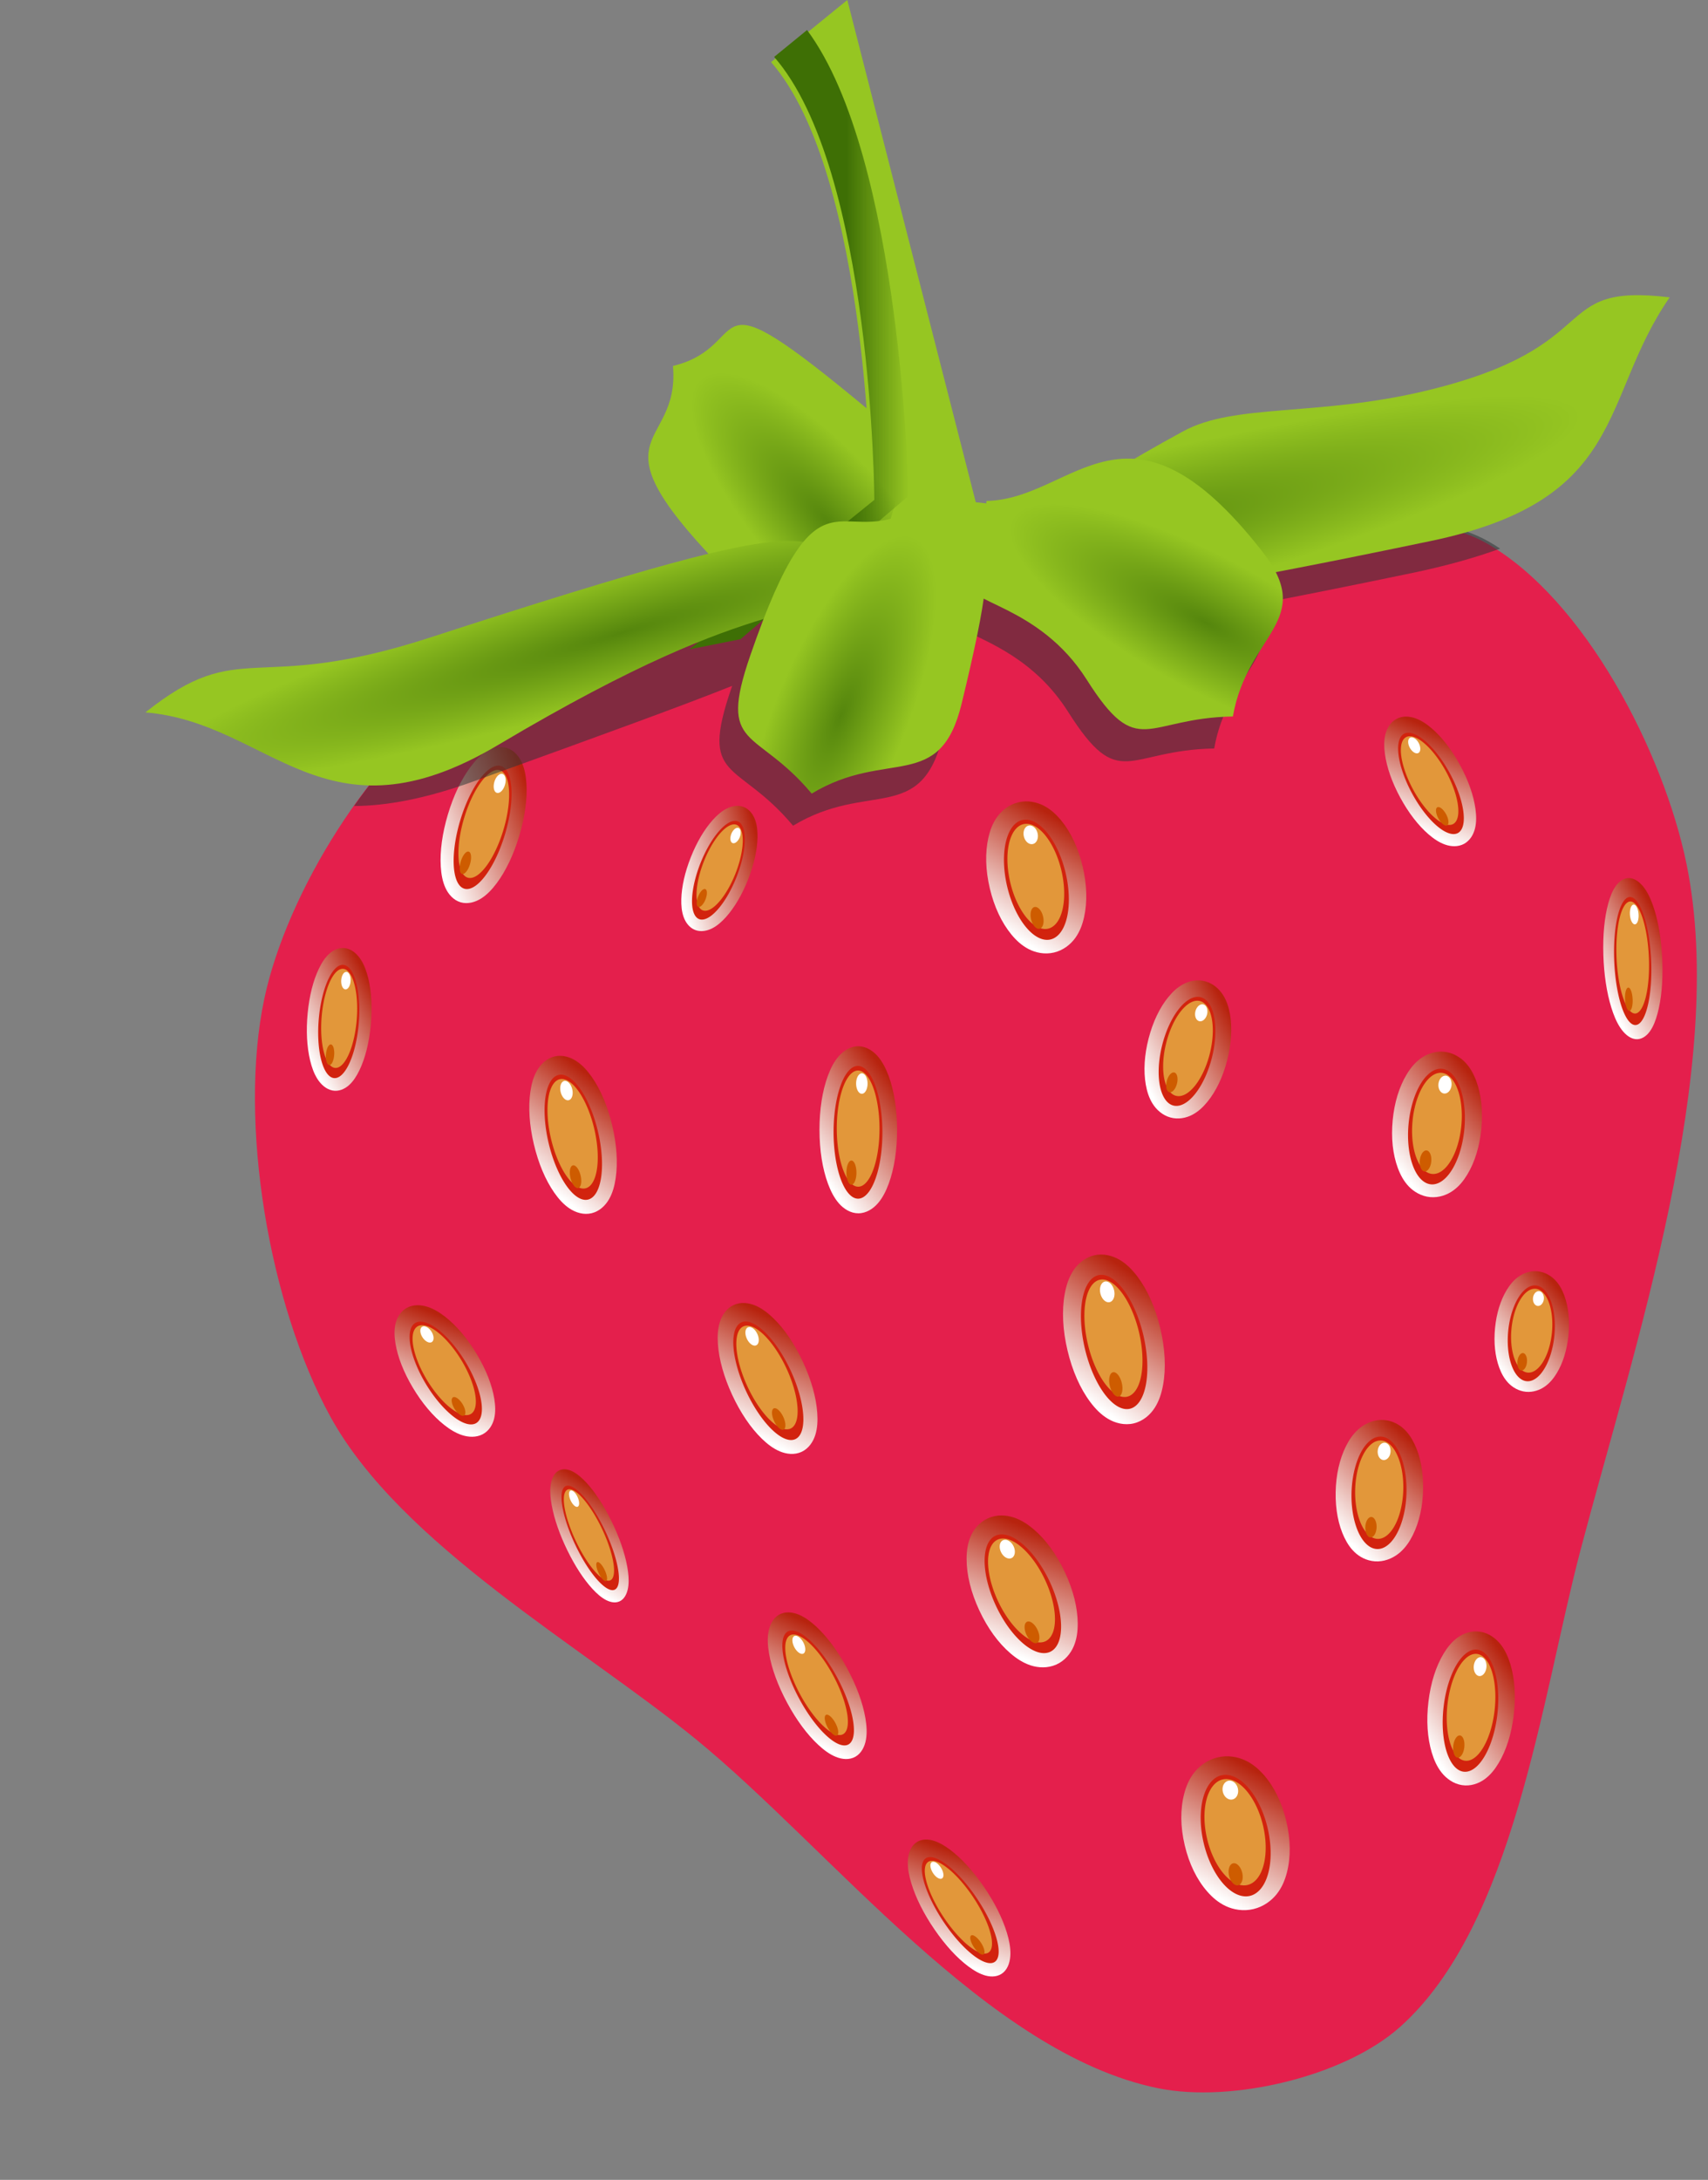 <?xml version="1.0"?><svg width="282.102" height="359.829" xmlns="http://www.w3.org/2000/svg" xmlns:xlink="http://www.w3.org/1999/xlink">
 <rect width="100%" height="100%" fill="#808080" stroke="none"/>
 <title>fresa</title>
 <defs>
  <linearGradient id="linearGradient6288">
   <stop stop-color="#55860d" id="stop6290" offset="0"/>
   <stop stop-color="#96c622" id="stop6292" offset="1"/>
  </linearGradient>
  <linearGradient id="linearGradient6265">
   <stop stop-color="#3e6f05" id="stop6267" offset="0"/>
   <stop stop-color="#3e6f05" stop-opacity="0" id="stop6269" offset="1"/>
  </linearGradient>
  <linearGradient id="linearGradient5687">
   <stop stop-color="#ffffff" id="stop5689" offset="0"/>
   <stop stop-color="#b7230e" id="stop5691" offset="1"/>
  </linearGradient>
  <linearGradient y2="0.059" x2="0.691" y1="0.873" x1="0.196" id="linearGradient6056" xlink:href="#linearGradient5687"/>
  <linearGradient y2="0.059" x2="0.691" y1="0.873" x1="0.196" id="linearGradient6058" xlink:href="#linearGradient5687"/>
  <linearGradient y2="0.059" x2="0.691" y1="0.873" x1="0.196" id="linearGradient6060" xlink:href="#linearGradient5687"/>
  <linearGradient y2="0.059" x2="0.691" y1="0.873" x1="0.196" id="linearGradient6062" xlink:href="#linearGradient5687"/>
  <linearGradient y2="0.059" x2="0.691" y1="0.873" x1="0.196" id="linearGradient6064" xlink:href="#linearGradient5687"/>
  <linearGradient y2="0.059" x2="0.691" y1="0.873" x1="0.196" id="linearGradient6066" xlink:href="#linearGradient5687"/>
  <linearGradient y2="0.059" x2="0.691" y1="0.873" x1="0.196" id="linearGradient6068" xlink:href="#linearGradient5687"/>
  <linearGradient y2="0.059" x2="0.691" y1="0.873" x1="0.196" id="linearGradient6070" xlink:href="#linearGradient5687"/>
  <linearGradient y2="0.059" x2="0.691" y1="0.873" x1="0.196" id="linearGradient6072" xlink:href="#linearGradient5687"/>
  <linearGradient y2="0.059" x2="0.691" y1="0.873" x1="0.196" id="linearGradient6074" xlink:href="#linearGradient5687"/>
  <linearGradient y2="0.059" x2="0.691" y1="0.873" x1="0.196" id="linearGradient6076" xlink:href="#linearGradient5687"/>
  <linearGradient y2="0.059" x2="0.691" y1="0.873" x1="0.196" id="linearGradient6090" xlink:href="#linearGradient5687"/>
  <linearGradient y2="0.059" x2="0.691" y1="0.873" x1="0.196" id="linearGradient6104" xlink:href="#linearGradient5687"/>
  <linearGradient y2="0.059" x2="0.691" y1="0.873" x1="0.196" id="linearGradient6118" xlink:href="#linearGradient5687"/>
  <linearGradient y2="0.059" x2="0.691" y1="0.873" x1="0.196" id="linearGradient6132" xlink:href="#linearGradient5687"/>
  <linearGradient y2="0.059" x2="0.691" y1="0.873" x1="0.196" id="linearGradient6146" xlink:href="#linearGradient5687"/>
  <linearGradient y2="0.059" x2="0.691" y1="0.873" x1="0.196" id="linearGradient6160" xlink:href="#linearGradient5687"/>
  <linearGradient y2="0.059" x2="0.691" y1="0.873" x1="0.196" id="linearGradient6174" xlink:href="#linearGradient5687"/>
  <linearGradient y2="0.059" x2="0.691" y1="0.873" x1="0.196" id="linearGradient6188" xlink:href="#linearGradient5687"/>
  <linearGradient y2="0.059" x2="0.691" y1="0.873" x1="0.196" id="linearGradient6202" xlink:href="#linearGradient5687"/>
  <linearGradient y2="0.5" x2="1" y1="0.5" x1="0.716" id="linearGradient6271" xlink:href="#linearGradient6265"/>
  <radialGradient gradientUnits="userSpaceOnUse" gradientTransform="matrix(0.399, -0.354, 1.032, 1.162, -211.9, 36.227)" r="20.494" fy="173.036" fx="426.439" cy="173.036" cx="426.439" id="radialGradient6294" xlink:href="#linearGradient6288"/>
  <radialGradient r="20.494" fy="173.036" fx="426.439" cy="173.036" cx="426.439" gradientTransform="matrix(0.493, 0.202, -0.589, 1.438, 30.573, -216.828)" gradientUnits="userSpaceOnUse" id="radialGradient6298" xlink:href="#linearGradient6288"/>
  <radialGradient gradientUnits="userSpaceOnUse" gradientTransform="matrix(0.989, -0.287, 0.037, 0.127, -346.139, 202.669)" r="78.92" fy="232.678" fx="445.265" cy="232.678" cx="445.265" id="radialGradient6306" xlink:href="#linearGradient6288"/>
  <radialGradient r="20.494" fy="172.512" fx="434.905" cy="172.512" cx="434.905" gradientTransform="matrix(0.274, -0.463, 1.563, 0.845, -189.581, 158.4)" gradientUnits="userSpaceOnUse" id="radialGradient6310" xlink:href="#linearGradient6288"/>
  <radialGradient gradientUnits="userSpaceOnUse" gradientTransform="matrix(1.107, -0.294, 0.04, 0.15, -431.508, 211.257)" r="80.141" fy="254.609" fx="536.455" cy="254.609" cx="536.455" id="radialGradient6318" xlink:href="#linearGradient6288"/>
  <linearGradient y2="0.059" x2="0.691" y1="0.873" x1="0.196" id="linearGradient7481" xlink:href="#linearGradient5687"/>
 </defs>
 <g>
  <title>Layer 1</title>
  <path fill="#96c622" fill-rule="evenodd" stroke-width="1px" d="m127.353,10.25l12.594,-10.25l21.216,82.902l33.301,3.74c0,0 7.782,6.15 3.713,5.661c-4.069,-0.49 -84.823,15.73 -84.823,15.73l30.525,-24.67c0,0 -0.245,-54.442 -16.526,-73.113z" id="path6216"/>
  <path fill="#e41f4c" fill-rule="evenodd" stroke-width="2.655px" d="m208.529,88.908c-57.547,17.11 -98.822,3.254 -132.357,25.89c-14.828,10.009 -28.774,32.498 -32.503,49.995c-4.371,20.511 0.801,50.67 10.897,69.051c11.625,21.165 41.657,37.974 60.365,53.242c22.245,18.154 48.265,51.959 76.412,57.628c12.106,2.438 30.685,-1.908 39.897,-10.132c18.832,-16.81 23.367,-54.28 29.8,-78.69c8.764,-33.258 24.415,-79.607 17.509,-113.3c-3.756,-18.324 -16.737,-43.655 -32.996,-52.902c-9.657,-5.492 -26.375,-3.948 -37.025,-0.782z" id="path5629"/>
  <g id="g5753" transform="matrix(0.576, -0.001, 0.001, 0.685, 169.636, -62.527)">
   <path fill="url(#linearGradient6072)" fill-rule="nonzero" stroke-width="4" stroke-linecap="round" stroke-linejoin="round" stroke-miterlimit="4" stroke-dashoffset="0" d="m-49.027,343.335c-2.241,0 -4.217,1.075 -5.594,2.406c-1.376,1.331 -2.337,2.95 -3.125,4.75c-1.575,3.601 -2.406,8.065 -2.406,12.969c0,4.904 0.831,9.368 2.406,12.969c0.788,1.8 1.749,3.419 3.125,4.75c1.376,1.331 3.353,2.406 5.594,2.406c2.241,0 4.217,-1.075 5.594,-2.406c1.376,-1.331 2.337,-2.95 3.125,-4.75c1.575,-3.601 2.406,-8.065 2.406,-12.969c0,-4.904 -0.831,-9.368 -2.406,-12.969c-0.788,-1.8 -1.749,-3.419 -3.125,-4.75c-1.376,-1.331 -3.353,-2.406 -5.594,-2.406z" id="path5685"/>
   <path fill="#d2230e" fill-rule="nonzero" stroke-width="4" stroke-linecap="round" stroke-linejoin="round" stroke-miterlimit="4" stroke-dashoffset="0" id="path5695" d="m-42.113,364.061a7,16 0 1 1 -14,0a7,16 0 1 1 14,0z"/>
   <path fill="#e2973a" fill-rule="nonzero" stroke-width="4" stroke-linecap="round" stroke-linejoin="round" stroke-miterlimit="4" stroke-dashoffset="0" d="m-42.946,363.178a6.125,14 0 1 1 -12.25,0a6.125,14 0 1 1 12.25,0z" id="path5681"/>
   <path fill="#ffffff" fill-rule="nonzero" stroke-width="4" stroke-linecap="round" stroke-linejoin="round" stroke-miterlimit="4" stroke-dashoffset="0" d="m-46.425,351.573a1.564,2.347 0 1 1 -3.129,1.497a1.564,2.347 0 1 1 3.129,-1.497z" id="path5749"/>
   <path fill="#ce5c00" fill-rule="nonzero" stroke-width="4" stroke-linecap="round" stroke-linejoin="round" stroke-miterlimit="4" stroke-dashoffset="0" id="path5751" d="m-49.729,372.478a1.284,2.6 0 1 1 -2.569,2.602a1.284,2.6 0 1 1 2.569,-2.602z"/>
  </g>
  <g transform="matrix(0.689, -0.163, 0.163, 0.689, 56.648, 53.096)" id="g5762">
   <path fill="url(#linearGradient6060)" fill-rule="nonzero" stroke-width="4" stroke-linecap="round" stroke-linejoin="round" stroke-miterlimit="4" stroke-dashoffset="0" id="path5764" d="m120.385,252.176c-2.241,0 -4.217,1.075 -5.594,2.406c-1.376,1.331 -2.337,2.95 -3.125,4.75c-1.575,3.601 -2.406,8.065 -2.406,12.969c0,4.904 0.831,9.368 2.406,12.969c0.788,1.8 1.749,3.419 3.125,4.75c1.376,1.331 3.353,2.406 5.594,2.406c2.241,0 4.217,-1.075 5.594,-2.406c1.376,-1.331 2.337,-2.95 3.125,-4.75c1.575,-3.601 2.406,-8.065 2.406,-12.969c0,-4.904 -0.831,-9.368 -2.406,-12.969c-0.788,-1.8 -1.749,-3.419 -3.125,-4.75c-1.376,-1.331 -3.353,-2.406 -5.594,-2.406z"/>
   <path fill="#d2230e" fill-rule="nonzero" stroke-width="4" stroke-linecap="round" stroke-linejoin="round" stroke-miterlimit="4" stroke-dashoffset="0" d="m127.299,272.902a7,16 0 1 1 -14,0a7,16 0 1 1 14,0z" id="path5766"/>
   <path fill="#e2973a" fill-rule="nonzero" stroke-width="4" stroke-linecap="round" stroke-linejoin="round" stroke-miterlimit="4" stroke-dashoffset="0" id="path5768" d="m126.466,272.019a6.125,14 0 1 1 -12.25,0a6.125,14 0 1 1 12.25,0z"/>
   <path fill="#ffffff" fill-rule="nonzero" stroke-width="4" stroke-linecap="round" stroke-linejoin="round" stroke-miterlimit="4" stroke-dashoffset="0" id="path5770" d="m122.987,260.415a1.564,2.347 0 1 1 -3.129,1.497a1.564,2.347 0 1 1 3.129,-1.497z"/>
   <path fill="#ce5c00" fill-rule="nonzero" stroke-width="4" stroke-linecap="round" stroke-linejoin="round" stroke-miterlimit="4" stroke-dashoffset="0" d="m119.682,281.32a1.284,2.6 0 1 1 -2.569,2.602a1.284,2.6 0 1 1 2.569,-2.602z" id="path5772"/>
  </g>
  <g id="g5776" transform="matrix(0.526, -0.243, 0.279, 0.602, 13.752, 152.681)">
   <path fill="url(#linearGradient6070)" fill-rule="nonzero" stroke-width="4" stroke-linecap="round" stroke-linejoin="round" stroke-miterlimit="4" stroke-dashoffset="0" d="m122.661,153.738c-2.241,0 -4.217,1.075 -5.594,2.406c-1.376,1.331 -2.337,2.95 -3.125,4.75c-1.575,3.601 -2.406,8.065 -2.406,12.969c0,4.904 0.831,9.368 2.406,12.969c0.788,1.8 1.749,3.419 3.125,4.75c1.376,1.331 3.353,2.406 5.594,2.406c2.241,0 4.217,-1.075 5.594,-2.406c1.376,-1.331 2.337,-2.95 3.125,-4.75c1.575,-3.601 2.406,-8.065 2.406,-12.969c0,-4.904 -0.831,-9.368 -2.406,-12.969c-0.788,-1.8 -1.749,-3.419 -3.125,-4.75c-1.377,-1.331 -3.353,-2.406 -5.594,-2.406z" id="path5778"/>
   <path fill="#d2230e" fill-rule="nonzero" stroke-width="4" stroke-linecap="round" stroke-linejoin="round" stroke-miterlimit="4" stroke-dashoffset="0" id="path5780" d="m129.576,174.464a7,16 0 1 1 -14,0a7,16 0 1 1 14,0z"/>
   <path fill="#e2973a" fill-rule="nonzero" stroke-width="4" stroke-linecap="round" stroke-linejoin="round" stroke-miterlimit="4" stroke-dashoffset="0" d="m128.742,173.581a6.125,14 0 1 1 -12.25,0a6.125,14 0 1 1 12.25,0z" id="path5782"/>
   <path fill="#ffffff" fill-rule="nonzero" stroke-width="4" stroke-linecap="round" stroke-linejoin="round" stroke-miterlimit="4" stroke-dashoffset="0" d="m125.264,161.976a1.564,2.347 0 1 1 -3.129,1.497a1.564,2.347 0 1 1 3.129,-1.497z" id="path5784"/>
   <path fill="#ce5c00" fill-rule="nonzero" stroke-width="4" stroke-linecap="round" stroke-linejoin="round" stroke-miterlimit="4" stroke-dashoffset="0" id="path5786" d="m121.959,182.881a1.284,2.6 0 1 1 -2.569,2.602a1.284,2.6 0 1 1 2.569,-2.602z"/>
  </g>
  <g transform="matrix(0.636, -0.282, 0.28, 0.6, -1.598, 209.106)" id="g5790">
   <path fill="url(#linearGradient6062)" fill-rule="nonzero" stroke-width="4" stroke-linecap="round" stroke-linejoin="round" stroke-miterlimit="4" stroke-dashoffset="0" id="path5792" d="m189.442,158.225c-2.241,0 -4.217,1.075 -5.594,2.406c-1.376,1.331 -2.337,2.95 -3.125,4.75c-1.575,3.601 -2.406,8.065 -2.406,12.969c0,4.904 0.831,9.368 2.406,12.969c0.788,1.8 1.749,3.419 3.125,4.75c1.376,1.331 3.353,2.406 5.594,2.406c2.241,0 4.217,-1.075 5.594,-2.406c1.376,-1.331 2.337,-2.95 3.125,-4.75c1.575,-3.601 2.406,-8.065 2.406,-12.969c0,-4.904 -0.831,-9.368 -2.406,-12.969c-0.788,-1.8 -1.749,-3.419 -3.125,-4.75c-1.376,-1.331 -3.353,-2.406 -5.594,-2.406z"/>
   <path fill="#d2230e" fill-rule="nonzero" stroke-width="4" stroke-linecap="round" stroke-linejoin="round" stroke-miterlimit="4" stroke-dashoffset="0" d="m196.357,178.951a7,16 0 1 1 -14,0a7,16 0 1 1 14,0z" id="path5794"/>
   <path fill="#e2973a" fill-rule="nonzero" stroke-width="4" stroke-linecap="round" stroke-linejoin="round" stroke-miterlimit="4" stroke-dashoffset="0" id="path5796" d="m195.523,178.068a6.125,14 0 1 1 -12.25,0a6.125,14 0 1 1 12.25,0z"/>
   <path fill="#ffffff" fill-rule="nonzero" stroke-width="4" stroke-linecap="round" stroke-linejoin="round" stroke-miterlimit="4" stroke-dashoffset="0" id="path5798" d="m192.045,166.463a1.564,2.347 0 1 1 -3.129,1.497a1.564,2.347 0 1 1 3.129,-1.497z"/>
   <path fill="#ce5c00" fill-rule="nonzero" stroke-width="4" stroke-linecap="round" stroke-linejoin="round" stroke-miterlimit="4" stroke-dashoffset="0" d="m188.74,187.368a1.284,2.6 0 1 1 -2.569,2.602a1.284,2.6 0 1 1 2.569,-2.602z" id="path5800"/>
  </g>
  <g id="g5804" transform="matrix(0.754, -0.179, 0.147, 0.622, 52.638, 182.827)">
   <path fill="url(#linearGradient6056)" fill-rule="nonzero" stroke-width="4" stroke-linecap="round" stroke-linejoin="round" stroke-miterlimit="4" stroke-dashoffset="0" d="m154.613,216.948c-2.241,0 -4.217,1.075 -5.594,2.406c-1.376,1.331 -2.337,2.95 -3.125,4.75c-1.575,3.601 -2.406,8.065 -2.406,12.969c0,4.904 0.831,9.368 2.406,12.969c0.788,1.8 1.749,3.419 3.125,4.75c1.376,1.331 3.353,2.406 5.594,2.406c2.241,0 4.217,-1.075 5.594,-2.406c1.376,-1.331 2.337,-2.95 3.125,-4.75c1.575,-3.601 2.406,-8.065 2.406,-12.969c0,-4.904 -0.831,-9.368 -2.406,-12.969c-0.788,-1.8 -1.749,-3.419 -3.125,-4.75c-1.376,-1.331 -3.353,-2.406 -5.594,-2.406z" id="path5806"/>
   <path fill="#d2230e" fill-rule="nonzero" stroke-width="4" stroke-linecap="round" stroke-linejoin="round" stroke-miterlimit="4" stroke-dashoffset="0" id="path5808" d="m161.528,237.674a7,16 0 1 1 -14,0a7,16 0 1 1 14,0z"/>
   <path fill="#e2973a" fill-rule="nonzero" stroke-width="4" stroke-linecap="round" stroke-linejoin="round" stroke-miterlimit="4" stroke-dashoffset="0" d="m160.694,236.792a6.125,14 0 1 1 -12.25,0a6.125,14 0 1 1 12.25,0z" id="path5810"/>
   <path fill="#ffffff" fill-rule="nonzero" stroke-width="4" stroke-linecap="round" stroke-linejoin="round" stroke-miterlimit="4" stroke-dashoffset="0" d="m157.216,225.187a1.564,2.347 0 1 1 -3.129,1.497a1.564,2.347 0 1 1 3.129,-1.497z" id="path5812"/>
   <path fill="#ce5c00" fill-rule="nonzero" stroke-width="4" stroke-linecap="round" stroke-linejoin="round" stroke-miterlimit="4" stroke-dashoffset="0" id="path5814" d="m153.911,246.092a1.284,2.6 0 1 1 -2.569,2.602a1.284,2.6 0 1 1 2.569,-2.602z"/>
  </g>
  <g transform="matrix(0.649, -0.023, -0.01, 0.58, 224.869, 71.466)" id="g5818">
   <path fill="url(#linearGradient6064)" fill-rule="nonzero" stroke-width="4" stroke-linecap="round" stroke-linejoin="round" stroke-miterlimit="4" stroke-dashoffset="0" id="path5820" d="m9.2,281.27c-2.241,0 -4.217,1.075 -5.594,2.406c-1.376,1.331 -2.337,2.95 -3.125,4.75c-1.575,3.601 -2.406,8.065 -2.406,12.969c0,4.904 0.831,9.368 2.406,12.969c0.788,1.8 1.749,3.419 3.125,4.75c1.376,1.331 3.353,2.406 5.594,2.406c2.241,0 4.217,-1.075 5.594,-2.406c1.376,-1.331 2.337,-2.95 3.125,-4.75c1.575,-3.601 2.406,-8.065 2.406,-12.969c0,-4.904 -0.831,-9.368 -2.406,-12.969c-0.788,-1.8 -1.749,-3.419 -3.125,-4.75c-1.376,-1.331 -3.353,-2.406 -5.594,-2.406z"/>
   <path fill="#d2230e" fill-rule="nonzero" stroke-width="4" stroke-linecap="round" stroke-linejoin="round" stroke-miterlimit="4" stroke-dashoffset="0" d="m16.114,301.996a7,16 0 1 1 -14,0a7,16 0 1 1 14,0z" id="path5822"/>
   <path fill="#e2973a" fill-rule="nonzero" stroke-width="4" stroke-linecap="round" stroke-linejoin="round" stroke-miterlimit="4" stroke-dashoffset="0" id="path5824" d="m15.281,301.113a6.125,14 0 1 1 -12.25,0a6.125,14 0 1 1 12.25,0z"/>
   <path fill="#ffffff" fill-rule="nonzero" stroke-width="4" stroke-linecap="round" stroke-linejoin="round" stroke-miterlimit="4" stroke-dashoffset="0" id="path5826" d="m11.802,289.508a1.564,2.347 0 1 1 -3.129,1.497a1.564,2.347 0 1 1 3.129,-1.497z"/>
   <path fill="#ce5c00" fill-rule="nonzero" stroke-width="4" stroke-linecap="round" stroke-linejoin="round" stroke-miterlimit="4" stroke-dashoffset="0" d="m8.498,310.413a1.284,2.6 0 1 1 -2.569,2.602a1.284,2.6 0 1 1 2.569,-2.602z" id="path5828"/>
  </g>
  <g id="g5832" transform="matrix(0.658, 0.063, -0.057, 0.596, 258.093, -43.029)">
   <path fill="url(#linearGradient6066)" fill-rule="nonzero" stroke-width="4" stroke-linecap="round" stroke-linejoin="round" stroke-miterlimit="4" stroke-dashoffset="0" d="m1.684,363.317c-2.241,0 -4.217,1.075 -5.594,2.406c-1.376,1.331 -2.337,2.95 -3.125,4.75c-1.575,3.601 -2.406,8.065 -2.406,12.969c0,4.904 0.831,9.368 2.406,12.969c0.788,1.8 1.749,3.419 3.125,4.75c1.376,1.331 3.353,2.406 5.594,2.406c2.241,0 4.217,-1.075 5.594,-2.406c1.376,-1.331 2.337,-2.95 3.125,-4.75c1.575,-3.601 2.406,-8.065 2.406,-12.969c0,-4.904 -0.831,-9.368 -2.406,-12.969c-0.788,-1.8 -1.749,-3.419 -3.125,-4.75c-1.376,-1.331 -3.353,-2.406 -5.594,-2.406z" id="path5834"/>
   <path fill="#d2230e" fill-rule="nonzero" stroke-width="4" stroke-linecap="round" stroke-linejoin="round" stroke-miterlimit="4" stroke-dashoffset="0" id="path5836" d="m8.599,384.043a7,16 0 1 1 -14,0a7,16 0 1 1 14,0z"/>
   <path fill="#e2973a" fill-rule="nonzero" stroke-width="4" stroke-linecap="round" stroke-linejoin="round" stroke-miterlimit="4" stroke-dashoffset="0" d="m7.765,383.16a6.125,14 0 1 1 -12.25,0a6.125,14 0 1 1 12.25,0z" id="path5838"/>
   <path fill="#ffffff" fill-rule="nonzero" stroke-width="4" stroke-linecap="round" stroke-linejoin="round" stroke-miterlimit="4" stroke-dashoffset="0" d="m4.287,371.555a1.564,2.347 0 1 1 -3.129,1.497a1.564,2.347 0 1 1 3.129,-1.497z" id="path5840"/>
   <path fill="#ce5c00" fill-rule="nonzero" stroke-width="4" stroke-linecap="round" stroke-linejoin="round" stroke-miterlimit="4" stroke-dashoffset="0" id="path5842" d="m0.982,392.46a1.284,2.6 0 1 1 -2.569,2.602a1.284,2.6 0 1 1 2.569,-2.602z"/>
  </g>
  <g transform="matrix(0.689, -0.163, 0.146, 0.616, 54.079, 20.475)" id="g5846">
   <path fill="url(#linearGradient6058)" fill-rule="nonzero" stroke-width="4" stroke-linecap="round" stroke-linejoin="round" stroke-miterlimit="4" stroke-dashoffset="0" id="path5848" d="m120.385,213.611c-2.241,0 -4.217,1.075 -5.594,2.406c-1.376,1.331 -2.337,2.95 -3.125,4.75c-1.575,3.601 -2.406,8.065 -2.406,12.969c0,4.904 0.831,9.368 2.406,12.969c0.788,1.8 1.749,3.419 3.125,4.75c1.376,1.331 3.353,2.406 5.594,2.406c2.241,0 4.217,-1.075 5.594,-2.406c1.376,-1.331 2.337,-2.95 3.125,-4.75c1.575,-3.601 2.406,-8.065 2.406,-12.969c0,-4.904 -0.831,-9.368 -2.406,-12.969c-0.788,-1.8 -1.749,-3.419 -3.125,-4.75c-1.376,-1.331 -3.353,-2.406 -5.594,-2.406z"/>
   <path fill="#d2230e" fill-rule="nonzero" stroke-width="4" stroke-linecap="round" stroke-linejoin="round" stroke-miterlimit="4" stroke-dashoffset="0" d="m127.299,234.337a7,16 0 1 1 -14,0a7,16 0 1 1 14,0z" id="path5850"/>
   <path fill="#e2973a" fill-rule="nonzero" stroke-width="4" stroke-linecap="round" stroke-linejoin="round" stroke-miterlimit="4" stroke-dashoffset="0" id="path5852" d="m126.466,233.454a6.125,14 0 1 1 -12.25,0a6.125,14 0 1 1 12.25,0z"/>
   <path fill="#ffffff" fill-rule="nonzero" stroke-width="4" stroke-linecap="round" stroke-linejoin="round" stroke-miterlimit="4" stroke-dashoffset="0" id="path5854" d="m122.987,221.849a1.564,2.347 0 1 1 -3.129,1.497a1.564,2.347 0 1 1 3.129,-1.497z"/>
   <path fill="#ce5c00" fill-rule="nonzero" stroke-width="4" stroke-linecap="round" stroke-linejoin="round" stroke-miterlimit="4" stroke-dashoffset="0" d="m119.682,242.754a1.284,2.6 0 1 1 -2.569,2.602a1.284,2.6 0 1 1 2.569,-2.602z" id="path5856"/>
  </g>
  <g id="g5860" transform="matrix(0.582, -0.138, 0.152, 0.643, 28.937, 33.855)">
   <path fill="url(#linearGradient6074)" fill-rule="nonzero" stroke-width="4" stroke-linecap="round" stroke-linejoin="round" stroke-miterlimit="4" stroke-dashoffset="0" d="m47.883,228.833c-2.241,0 -4.217,1.075 -5.594,2.406c-1.376,1.331 -2.337,2.95 -3.125,4.75c-1.575,3.601 -2.406,8.065 -2.406,12.969c0,4.904 0.831,9.368 2.406,12.969c0.788,1.8 1.749,3.419 3.125,4.75c1.376,1.331 3.353,2.406 5.594,2.406c2.241,0 4.217,-1.075 5.594,-2.406c1.376,-1.331 2.337,-2.95 3.125,-4.75c1.575,-3.601 2.406,-8.065 2.406,-12.969c0,-4.904 -0.831,-9.368 -2.406,-12.969c-0.788,-1.8 -1.749,-3.419 -3.125,-4.75c-1.376,-1.331 -3.353,-2.406 -5.594,-2.406z" id="path5862"/>
   <path fill="#d2230e" fill-rule="nonzero" stroke-width="4" stroke-linecap="round" stroke-linejoin="round" stroke-miterlimit="4" stroke-dashoffset="0" id="path5864" d="m54.798,249.559a7,16 0 1 1 -14,0a7,16 0 1 1 14,0z"/>
   <path fill="#e2973a" fill-rule="nonzero" stroke-width="4" stroke-linecap="round" stroke-linejoin="round" stroke-miterlimit="4" stroke-dashoffset="0" d="m53.964,248.676a6.125,14 0 1 1 -12.25,0a6.125,14 0 1 1 12.25,0z" id="path5866"/>
   <path fill="#ffffff" fill-rule="nonzero" stroke-width="4" stroke-linecap="round" stroke-linejoin="round" stroke-miterlimit="4" stroke-dashoffset="0" d="m50.486,237.072a1.564,2.347 0 1 1 -3.129,1.497a1.564,2.347 0 1 1 3.129,-1.497z" id="path5868"/>
   <path fill="#ce5c00" fill-rule="nonzero" stroke-width="4" stroke-linecap="round" stroke-linejoin="round" stroke-miterlimit="4" stroke-dashoffset="0" id="path5870" d="m47.181,257.977a1.284,2.6 0 1 1 -2.569,2.602a1.284,2.6 0 1 1 2.569,-2.602z"/>
  </g>
  <g transform="matrix(0.475, -0.248, 0.31, 0.519, -31.802, 203.868)" id="g5874">
   <path fill="url(#linearGradient6076)" fill-rule="nonzero" stroke-width="4" stroke-linecap="round" stroke-linejoin="round" stroke-miterlimit="4" stroke-dashoffset="0" id="path5876" d="m147.441,93.568c-2.241,0 -4.217,1.075 -5.594,2.406c-1.376,1.331 -2.337,2.95 -3.125,4.75c-1.575,3.601 -2.406,8.065 -2.406,12.969c0,4.904 0.831,9.368 2.406,12.969c0.788,1.8 1.749,3.419 3.125,4.75c1.376,1.331 3.353,2.406 5.594,2.406c2.241,0 4.217,-1.075 5.594,-2.406c1.376,-1.331 2.337,-2.95 3.125,-4.75c1.575,-3.601 2.406,-8.065 2.406,-12.969c0,-4.904 -0.831,-9.368 -2.406,-12.969c-0.788,-1.8 -1.749,-3.419 -3.125,-4.75c-1.376,-1.331 -3.353,-2.406 -5.594,-2.406z"/>
   <path fill="#d2230e" fill-rule="nonzero" stroke-width="4" stroke-linecap="round" stroke-linejoin="round" stroke-miterlimit="4" stroke-dashoffset="0" d="m154.355,114.294a7,16 0 1 1 -14,0a7,16 0 1 1 14,0z" id="path5878"/>
   <path fill="#e2973a" fill-rule="nonzero" stroke-width="4" stroke-linecap="round" stroke-linejoin="round" stroke-miterlimit="4" stroke-dashoffset="0" id="path5880" d="m153.522,113.411a6.125,14 0 1 1 -12.25,0a6.125,14 0 1 1 12.25,0z"/>
   <path fill="#ffffff" fill-rule="nonzero" stroke-width="4" stroke-linecap="round" stroke-linejoin="round" stroke-miterlimit="4" stroke-dashoffset="0" id="path5882" d="m150.043,101.807a1.564,2.347 0 1 1 -3.129,1.497a1.564,2.347 0 1 1 3.129,-1.497z"/>
   <path fill="#ce5c00" fill-rule="nonzero" stroke-width="4" stroke-linecap="round" stroke-linejoin="round" stroke-miterlimit="4" stroke-dashoffset="0" d="m146.739,122.711a1.284,2.6 0 1 1 -2.569,2.602a1.284,2.6 0 1 1 2.569,-2.602z" id="path5884"/>
  </g>
  <g transform="matrix(0.444, -0.241, 0.278, 0.512, 165.764, 107.448)" id="g5888">
   <path fill="url(#linearGradient6068)" fill-rule="nonzero" stroke-width="4" stroke-linecap="round" stroke-linejoin="round" stroke-miterlimit="4" stroke-dashoffset="0" id="path5890" d="m102.216,70.056c-2.241,0 -4.217,1.075 -5.594,2.406c-1.376,1.331 -2.337,2.95 -3.125,4.75c-1.575,3.601 -2.406,8.065 -2.406,12.969c0,4.904 0.831,9.368 2.406,12.969c0.788,1.8 1.749,3.419 3.125,4.75c1.376,1.331 3.353,2.406 5.594,2.406c2.241,0 4.217,-1.075 5.594,-2.406c1.376,-1.331 2.337,-2.95 3.125,-4.75c1.575,-3.601 2.406,-8.065 2.406,-12.969c0,-4.904 -0.831,-9.368 -2.406,-12.969c-0.788,-1.8 -1.749,-3.419 -3.125,-4.75c-1.376,-1.331 -3.353,-2.406 -5.594,-2.406z"/>
   <path fill="#d2230e" fill-rule="nonzero" stroke-width="4" stroke-linecap="round" stroke-linejoin="round" stroke-miterlimit="4" stroke-dashoffset="0" d="m109.131,90.782a7,16 0 1 1 -14,0a7,16 0 1 1 14,0z" id="path5892"/>
   <path fill="#e2973a" fill-rule="nonzero" stroke-width="4" stroke-linecap="round" stroke-linejoin="round" stroke-miterlimit="4" stroke-dashoffset="0" id="path5894" d="m108.297,89.899a6.125,14 0 1 1 -12.25,0a6.125,14 0 1 1 12.25,0z"/>
   <path fill="#ffffff" fill-rule="nonzero" stroke-width="4" stroke-linecap="round" stroke-linejoin="round" stroke-miterlimit="4" stroke-dashoffset="0" id="path5896" d="m104.819,78.294a1.564,2.347 0 1 1 -3.129,1.497a1.564,2.347 0 1 1 3.129,-1.497z"/>
   <path fill="#ce5c00" fill-rule="nonzero" stroke-width="4" stroke-linecap="round" stroke-linejoin="round" stroke-miterlimit="4" stroke-dashoffset="0" d="m101.514,99.199a1.284,2.6 0 1 1 -2.569,2.602a1.284,2.6 0 1 1 2.569,-2.602z" id="path5898"/>
  </g>
  <g id="g6078" transform="matrix(0.445, -0.256, 0.314, 0.582, 42.507, 222.132)">
   <path fill="url(#linearGradient6090)" fill-rule="nonzero" stroke-width="4" stroke-linecap="round" stroke-linejoin="round" stroke-miterlimit="4" stroke-dashoffset="0" d="m106.648,123.222c-2.241,0 -4.217,1.075 -5.594,2.406c-1.376,1.331 -2.337,2.95 -3.125,4.75c-1.575,3.601 -2.406,8.065 -2.406,12.969c0,4.904 0.831,9.368 2.406,12.969c0.788,1.8 1.749,3.419 3.125,4.75c1.376,1.331 3.353,2.406 5.594,2.406c2.241,0 4.217,-1.075 5.594,-2.406c1.376,-1.331 2.337,-2.95 3.125,-4.75c1.575,-3.601 2.406,-8.065 2.406,-12.969c0,-4.904 -0.831,-9.368 -2.406,-12.969c-0.788,-1.8 -1.749,-3.419 -3.125,-4.75c-1.376,-1.331 -3.353,-2.406 -5.594,-2.406z" id="path6080"/>
   <path fill="#d2230e" fill-rule="nonzero" stroke-width="4" stroke-linecap="round" stroke-linejoin="round" stroke-miterlimit="4" stroke-dashoffset="0" id="path6082" d="m113.562,143.948a7,16 0 1 1 -14,0a7,16 0 1 1 14,0z"/>
   <path fill="#e2973a" fill-rule="nonzero" stroke-width="4" stroke-linecap="round" stroke-linejoin="round" stroke-miterlimit="4" stroke-dashoffset="0" d="m112.729,143.065a6.125,14 0 1 1 -12.25,0a6.125,14 0 1 1 12.25,0z" id="path6084"/>
   <path fill="#ffffff" fill-rule="nonzero" stroke-width="4" stroke-linecap="round" stroke-linejoin="round" stroke-miterlimit="4" stroke-dashoffset="0" d="m109.25,131.46a1.564,2.347 0 1 1 -3.129,1.497a1.564,2.347 0 1 1 3.129,-1.497z" id="path6086"/>
   <path fill="#ce5c00" fill-rule="nonzero" stroke-width="4" stroke-linecap="round" stroke-linejoin="round" stroke-miterlimit="4" stroke-dashoffset="0" id="path6088" d="m105.946,152.365a1.284,2.6 0 1 1 -2.569,2.602a1.284,2.6 0 1 1 2.569,-2.602z"/>
  </g>
  <g transform="matrix(0.468, 0.093, -0.056, 0.583, 173.922, -67.756)" id="g6092">
   <path fill="url(#linearGradient6104)" fill-rule="nonzero" stroke-width="4" stroke-linecap="round" stroke-linejoin="round" stroke-miterlimit="4" stroke-dashoffset="0" id="path6094" d="m-199.666,416.572c-2.241,0 -4.217,1.075 -5.594,2.406c-1.376,1.331 -2.337,2.95 -3.125,4.75c-1.575,3.601 -2.406,8.065 -2.406,12.969c0,4.904 0.831,9.368 2.406,12.969c0.788,1.8 1.749,3.419 3.125,4.75c1.376,1.331 3.353,2.406 5.594,2.406c2.241,0 4.217,-1.075 5.594,-2.406c1.376,-1.331 2.337,-2.95 3.125,-4.75c1.575,-3.601 2.406,-8.065 2.406,-12.969c0,-4.904 -0.831,-9.368 -2.406,-12.969c-0.788,-1.8 -1.749,-3.419 -3.125,-4.75c-1.376,-1.331 -3.353,-2.406 -5.594,-2.406z"/>
   <path fill="#d2230e" fill-rule="nonzero" stroke-width="4" stroke-linecap="round" stroke-linejoin="round" stroke-miterlimit="4" stroke-dashoffset="0" d="m-192.751,437.298a7,16 0 1 1 -14,0a7,16 0 1 1 14,0z" id="path6096"/>
   <path fill="#e2973a" fill-rule="nonzero" stroke-width="4" stroke-linecap="round" stroke-linejoin="round" stroke-miterlimit="4" stroke-dashoffset="0" id="path6098" d="m-193.585,436.415a6.125,14 0 1 1 -12.25,0a6.125,14 0 1 1 12.25,0z"/>
   <path fill="#ffffff" fill-rule="nonzero" stroke-width="4" stroke-linecap="round" stroke-linejoin="round" stroke-miterlimit="4" stroke-dashoffset="0" id="path6100" d="m-197.063,424.81a1.564,2.347 0 1 1 -3.129,1.497a1.564,2.347 0 1 1 3.129,-1.497z"/>
   <path fill="#ce5c00" fill-rule="nonzero" stroke-width="4" stroke-linecap="round" stroke-linejoin="round" stroke-miterlimit="4" stroke-dashoffset="0" d="m-200.368,445.715a1.284,2.6 0 1 1 -2.569,2.602a1.284,2.6 0 1 1 2.569,-2.602z" id="path6102"/>
  </g>
  <g id="g6106" transform="matrix(0.438, 0.057, 0.02, 0.66, 357.171, -105.629)">
   <path fill="url(#linearGradient6118)" fill-rule="nonzero" stroke-width="4" stroke-linecap="round" stroke-linejoin="round" stroke-miterlimit="4" stroke-dashoffset="0" d="m-218.846,398.583c-2.241,0 -4.217,1.075 -5.594,2.406c-1.376,1.331 -2.337,2.95 -3.125,4.75c-1.575,3.601 -2.406,8.065 -2.406,12.969c0,4.904 0.831,9.368 2.406,12.969c0.788,1.8 1.749,3.419 3.125,4.75c1.376,1.331 3.353,2.406 5.594,2.406c2.241,0 4.217,-1.075 5.594,-2.406c1.376,-1.331 2.337,-2.95 3.125,-4.75c1.575,-3.601 2.406,-8.065 2.406,-12.969c0,-4.904 -0.831,-9.368 -2.406,-12.969c-0.788,-1.8 -1.749,-3.419 -3.125,-4.75c-1.376,-1.331 -3.353,-2.406 -5.594,-2.406z" id="path6108"/>
   <path fill="#d2230e" fill-rule="nonzero" stroke-width="4" stroke-linecap="round" stroke-linejoin="round" stroke-miterlimit="4" stroke-dashoffset="0" id="path6110" d="m-211.932,419.309a7,16 0 1 1 -14,0a7,16 0 1 1 14,0z"/>
   <path fill="#e2973a" fill-rule="nonzero" stroke-width="4" stroke-linecap="round" stroke-linejoin="round" stroke-miterlimit="4" stroke-dashoffset="0" d="m-212.765,418.426a6.125,14 0 1 1 -12.25,0a6.125,14 0 1 1 12.25,0z" id="path6112"/>
   <path fill="#ffffff" fill-rule="nonzero" stroke-width="4" stroke-linecap="round" stroke-linejoin="round" stroke-miterlimit="4" stroke-dashoffset="0" d="m-216.244,406.821a1.564,2.347 0 1 1 -3.129,1.497a1.564,2.347 0 1 1 3.129,-1.497z" id="path6114"/>
   <path fill="#ce5c00" fill-rule="nonzero" stroke-width="4" stroke-linecap="round" stroke-linejoin="round" stroke-miterlimit="4" stroke-dashoffset="0" id="path6116" d="m-219.548,427.726a1.284,2.6 0 1 1 -2.569,2.602a1.284,2.6 0 1 1 2.569,-2.602z"/>
  </g>
  <g id="g6120" transform="matrix(0.633, 0.1, -0.075, 0.629, 287.105, 14.722)">
   <path fill="url(#linearGradient6132)" fill-rule="nonzero" stroke-width="4" stroke-linecap="round" stroke-linejoin="round" stroke-miterlimit="4" stroke-dashoffset="0" d="m-19.016,407.836c-2.241,0 -4.217,1.075 -5.594,2.406c-1.376,1.331 -2.337,2.95 -3.125,4.75c-1.575,3.601 -2.406,8.065 -2.406,12.969c0,4.904 0.831,9.368 2.406,12.969c0.788,1.8 1.749,3.419 3.125,4.75c1.376,1.331 3.353,2.406 5.594,2.406c2.241,0 4.217,-1.075 5.594,-2.406c1.376,-1.331 2.337,-2.95 3.125,-4.75c1.575,-3.601 2.406,-8.065 2.406,-12.969c0,-4.904 -0.831,-9.368 -2.406,-12.969c-0.788,-1.8 -1.749,-3.419 -3.125,-4.75c-1.376,-1.331 -3.353,-2.406 -5.594,-2.406z" id="path6122"/>
   <path fill="#d2230e" fill-rule="nonzero" stroke-width="4" stroke-linecap="round" stroke-linejoin="round" stroke-miterlimit="4" stroke-dashoffset="0" id="path6124" d="m-12.101,428.562a7,16 0 1 1 -14,0a7,16 0 1 1 14,0z"/>
   <path fill="#e2973a" fill-rule="nonzero" stroke-width="4" stroke-linecap="round" stroke-linejoin="round" stroke-miterlimit="4" stroke-dashoffset="0" d="m-12.935,427.679a6.125,14 0 1 1 -12.25,0a6.125,14 0 1 1 12.25,0z" id="path6126"/>
   <path fill="#ffffff" fill-rule="nonzero" stroke-width="4" stroke-linecap="round" stroke-linejoin="round" stroke-miterlimit="4" stroke-dashoffset="0" d="m-16.413,416.075a1.564,2.347 0 1 1 -3.129,1.497a1.564,2.347 0 1 1 3.129,-1.497z" id="path6128"/>
   <path fill="#ce5c00" fill-rule="nonzero" stroke-width="4" stroke-linecap="round" stroke-linejoin="round" stroke-miterlimit="4" stroke-dashoffset="0" id="path6130" d="m-19.718,436.979a1.284,2.6 0 1 1 -2.569,2.602a1.284,2.6 0 1 1 2.569,-2.602z"/>
  </g>
  <g transform="matrix(0.545, 0.053, -0.048, 0.494, 326.032, 57.964)" id="g6134">
   <path fill="url(#linearGradient6146)" fill-rule="nonzero" stroke-width="4" stroke-linecap="round" stroke-linejoin="round" stroke-miterlimit="4" stroke-dashoffset="0" id="path6136" d="m-104.179,318.65c-2.241,0 -4.217,1.075 -5.594,2.406c-1.376,1.331 -2.337,2.95 -3.125,4.75c-1.575,3.601 -2.406,8.065 -2.406,12.969c0,4.904 0.831,9.368 2.406,12.969c0.788,1.8 1.749,3.419 3.125,4.75c1.376,1.331 3.353,2.406 5.594,2.406c2.241,0 4.217,-1.075 5.594,-2.406c1.376,-1.331 2.337,-2.95 3.125,-4.75c1.575,-3.601 2.406,-8.065 2.406,-12.969c0,-4.904 -0.831,-9.368 -2.406,-12.969c-0.788,-1.8 -1.749,-3.419 -3.125,-4.75c-1.376,-1.331 -3.353,-2.406 -5.594,-2.406z"/>
   <path fill="#d2230e" fill-rule="nonzero" stroke-width="4" stroke-linecap="round" stroke-linejoin="round" stroke-miterlimit="4" stroke-dashoffset="0" d="m-97.265,339.376a7,16 0 1 1 -14,0a7,16 0 1 1 14,0z" id="path6138"/>
   <path fill="#e2973a" fill-rule="nonzero" stroke-width="4" stroke-linecap="round" stroke-linejoin="round" stroke-miterlimit="4" stroke-dashoffset="0" id="path6140" d="m-98.098,338.493a6.125,14 0 1 1 -12.25,0a6.125,14 0 1 1 12.25,0z"/>
   <path fill="#ffffff" fill-rule="nonzero" stroke-width="4" stroke-linecap="round" stroke-linejoin="round" stroke-miterlimit="4" stroke-dashoffset="0" id="path6142" d="m-101.577,326.889a1.564,2.347 0 1 1 -3.129,1.497a1.564,2.347 0 1 1 3.129,-1.497z"/>
   <path fill="#ce5c00" fill-rule="nonzero" stroke-width="4" stroke-linecap="round" stroke-linejoin="round" stroke-miterlimit="4" stroke-dashoffset="0" d="m-104.882,347.794a1.284,2.6 0 1 1 -2.569,2.602a1.284,2.6 0 1 1 2.569,-2.602z" id="path6144"/>
  </g>
  <g transform="matrix(0.424, 0.168, -0.2, 0.504, 345.147, -84.223)" id="g6148">
   <path fill="url(#linearGradient6160)" fill-rule="nonzero" stroke-width="4" stroke-linecap="round" stroke-linejoin="round" stroke-miterlimit="4" stroke-dashoffset="0" id="path6150" d="m-277.207,523.83c-2.241,0 -4.217,1.075 -5.594,2.406c-1.376,1.331 -2.337,2.95 -3.125,4.75c-1.575,3.601 -2.406,8.065 -2.406,12.969c0,4.904 0.831,9.368 2.406,12.969c0.788,1.8 1.749,3.419 3.125,4.75c1.376,1.331 3.353,2.406 5.594,2.406c2.241,0 4.217,-1.075 5.594,-2.406c1.376,-1.331 2.337,-2.95 3.125,-4.75c1.575,-3.601 2.406,-8.065 2.406,-12.969c0,-4.904 -0.831,-9.368 -2.406,-12.969c-0.788,-1.8 -1.749,-3.419 -3.125,-4.75c-1.376,-1.331 -3.353,-2.406 -5.594,-2.406z"/>
   <path fill="#d2230e" fill-rule="nonzero" stroke-width="4" stroke-linecap="round" stroke-linejoin="round" stroke-miterlimit="4" stroke-dashoffset="0" d="m-270.293,544.556a7,16 0 1 1 -14,0a7,16 0 1 1 14,0z" id="path6152"/>
   <path fill="#e2973a" fill-rule="nonzero" stroke-width="4" stroke-linecap="round" stroke-linejoin="round" stroke-miterlimit="4" stroke-dashoffset="0" id="path6154" d="m-271.126,543.673a6.125,14 0 1 1 -12.25,0a6.125,14 0 1 1 12.25,0z"/>
   <path fill="#ffffff" fill-rule="nonzero" stroke-width="4" stroke-linecap="round" stroke-linejoin="round" stroke-miterlimit="4" stroke-dashoffset="0" id="path6156" d="m-274.605,532.068a1.564,2.347 0 1 1 -3.129,1.497a1.564,2.347 0 1 1 3.129,-1.497z"/>
   <path fill="#ce5c00" fill-rule="nonzero" stroke-width="4" stroke-linecap="round" stroke-linejoin="round" stroke-miterlimit="4" stroke-dashoffset="0" d="m-277.91,552.973a1.284,2.6 0 1 1 -2.569,2.602a1.284,2.6 0 1 1 2.569,-2.602z" id="path6158"/>
  </g>
  <g transform="matrix(0.53, 0.158, -0.189, 0.633, 245.404, -163.271)" id="g6162">
   <path fill="url(#linearGradient6174)" fill-rule="nonzero" stroke-width="4" stroke-linecap="round" stroke-linejoin="round" stroke-miterlimit="4" stroke-dashoffset="0" id="path6164" d="m-131.878,485.888c-2.241,0 -4.217,1.075 -5.594,2.406c-1.376,1.331 -2.337,2.95 -3.125,4.75c-1.575,3.601 -2.406,8.065 -2.406,12.969c0,4.904 0.831,9.368 2.406,12.969c0.788,1.8 1.749,3.419 3.125,4.75c1.376,1.331 3.353,2.406 5.594,2.406c2.241,0 4.217,-1.075 5.594,-2.406c1.376,-1.331 2.337,-2.95 3.125,-4.75c1.575,-3.601 2.406,-8.065 2.406,-12.969c0,-4.904 -0.831,-9.368 -2.406,-12.969c-0.788,-1.8 -1.749,-3.419 -3.125,-4.75c-1.376,-1.331 -3.353,-2.406 -5.594,-2.406z"/>
   <path fill="#d2230e" fill-rule="nonzero" stroke-width="4" stroke-linecap="round" stroke-linejoin="round" stroke-miterlimit="4" stroke-dashoffset="0" d="m-124.964,506.615a7,16 0 1 1 -14,0a7,16 0 1 1 14,0z" id="path6166"/>
   <path fill="#e2973a" fill-rule="nonzero" stroke-width="4" stroke-linecap="round" stroke-linejoin="round" stroke-miterlimit="4" stroke-dashoffset="0" id="path6168" d="m-125.798,505.732a6.125,14 0 1 1 -12.25,0a6.125,14 0 1 1 12.25,0z"/>
   <path fill="#ffffff" fill-rule="nonzero" stroke-width="4" stroke-linecap="round" stroke-linejoin="round" stroke-miterlimit="4" stroke-dashoffset="0" id="path6170" d="m-129.276,494.127a1.564,2.347 0 1 1 -3.129,1.497a1.564,2.347 0 1 1 3.129,-1.497z"/>
   <path fill="#ce5c00" fill-rule="nonzero" stroke-width="4" stroke-linecap="round" stroke-linejoin="round" stroke-miterlimit="4" stroke-dashoffset="0" d="m-132.581,515.032a1.284,2.6 0 1 1 -2.569,2.602a1.284,2.6 0 1 1 2.569,-2.602z" id="path6172"/>
  </g>
  <g id="g6176" transform="matrix(0.329, -0.214, 0.259, 0.531, 97.807, 206.057)">
   <path fill="url(#linearGradient6188)" fill-rule="nonzero" stroke-width="4" stroke-linecap="round" stroke-linejoin="round" stroke-miterlimit="4" stroke-dashoffset="0" d="m-54.449,47.31c-2.241,0 -4.217,1.075 -5.594,2.406c-1.376,1.331 -2.337,2.95 -3.125,4.75c-1.575,3.601 -2.406,8.065 -2.406,12.969c0,4.904 0.831,9.368 2.406,12.969c0.788,1.8 1.749,3.419 3.125,4.75c1.376,1.331 3.353,2.406 5.594,2.406c2.241,0 4.217,-1.075 5.594,-2.406c1.376,-1.331 2.337,-2.95 3.125,-4.75c1.575,-3.601 2.406,-8.065 2.406,-12.969c0,-4.904 -0.831,-9.368 -2.406,-12.969c-0.788,-1.8 -1.749,-3.419 -3.125,-4.75c-1.376,-1.331 -3.353,-2.406 -5.594,-2.406z" id="path6178"/>
   <path fill="#d2230e" fill-rule="nonzero" stroke-width="4" stroke-linecap="round" stroke-linejoin="round" stroke-miterlimit="4" stroke-dashoffset="0" id="path6180" d="m-47.535,68.036a7,16 0 1 1 -14,0a7,16 0 1 1 14,0z"/>
   <path fill="#e2973a" fill-rule="nonzero" stroke-width="4" stroke-linecap="round" stroke-linejoin="round" stroke-miterlimit="4" stroke-dashoffset="0" d="m-48.368,67.153a6.125,14 0 1 1 -12.25,0a6.125,14 0 1 1 12.25,0z" id="path6182"/>
   <path fill="#ffffff" fill-rule="nonzero" stroke-width="4" stroke-linecap="round" stroke-linejoin="round" stroke-miterlimit="4" stroke-dashoffset="0" d="m-51.847,55.548a1.564,2.347 0 1 1 -3.129,1.497a1.564,2.347 0 1 1 3.129,-1.497z" id="path6184"/>
   <path fill="#ce5c00" fill-rule="nonzero" stroke-width="4" stroke-linecap="round" stroke-linejoin="round" stroke-miterlimit="4" stroke-dashoffset="0" id="path6186" d="m-55.152,76.453a1.284,2.6 0 1 1 -2.569,2.602a1.284,2.6 0 1 1 2.569,-2.602z"/>
  </g>
  <g id="g6190" transform="matrix(0.365, -0.319, 0.363, 0.529, 77.754, 322.892)">
   <path fill="url(#linearGradient6202)" fill-rule="nonzero" stroke-width="4" stroke-linecap="round" stroke-linejoin="round" stroke-miterlimit="4" stroke-dashoffset="0" d="m147.469,53.793c-2.241,0 -4.217,1.075 -5.594,2.406c-1.376,1.331 -2.337,2.95 -3.125,4.75c-1.575,3.601 -2.406,8.065 -2.406,12.969c0,4.904 0.831,9.368 2.406,12.969c0.788,1.8 1.749,3.419 3.125,4.75c1.376,1.331 3.353,2.406 5.594,2.406c2.241,0 4.217,-1.075 5.594,-2.406c1.376,-1.331 2.337,-2.95 3.125,-4.75c1.575,-3.601 2.406,-8.065 2.406,-12.969c0,-4.904 -0.831,-9.368 -2.406,-12.969c-0.788,-1.8 -1.749,-3.419 -3.125,-4.75c-1.376,-1.331 -3.353,-2.406 -5.594,-2.406z" id="path6192"/>
   <path fill="#d2230e" fill-rule="nonzero" stroke-width="4" stroke-linecap="round" stroke-linejoin="round" stroke-miterlimit="4" stroke-dashoffset="0" id="path6194" d="m154.383,74.519a7,16 0 1 1 -14,0a7,16 0 1 1 14,0z"/>
   <path fill="#e2973a" fill-rule="nonzero" stroke-width="4" stroke-linecap="round" stroke-linejoin="round" stroke-miterlimit="4" stroke-dashoffset="0" d="m153.55,73.636a6.125,14 0 1 1 -12.25,0a6.125,14 0 1 1 12.25,0z" id="path6196"/>
   <path fill="#ffffff" fill-rule="nonzero" stroke-width="4" stroke-linecap="round" stroke-linejoin="round" stroke-miterlimit="4" stroke-dashoffset="0" d="m150.072,62.031a1.564,2.347 0 1 1 -3.129,1.497a1.564,2.347 0 1 1 3.129,-1.497z" id="path6198"/>
   <path fill="#ce5c00" fill-rule="nonzero" stroke-width="4" stroke-linecap="round" stroke-linejoin="round" stroke-miterlimit="4" stroke-dashoffset="0" id="path6200" d="m146.767,82.936a1.284,2.6 0 1 1 -2.569,2.602a1.284,2.6 0 1 1 2.569,-2.602z"/>
  </g>
  <path opacity="0.546" fill="#2e3436" fill-rule="nonzero" stroke-width="4" stroke-linecap="round" stroke-linejoin="round" stroke-miterlimit="4" stroke-dashoffset="0" d="m103.199,103.316c-9.484,2.152 -18.353,5.523 -26.736,11.182c-6.41,4.327 -12.664,10.972 -17.99,18.552c5.32,-0.033 11.653,-1.143 19.75,-4.068c21.843,-7.889 34.659,-12.553 42.703,-15.766c-0.033,0.096 -0.061,0.182 -0.094,0.279c-5.436,15.756 0.922,11.772 10.154,22.805c12.459,-7.523 21.155,-0.064 24.743,-14.852c1.959,-8.071 3.122,-13.512 3.657,-17.373c3.756,1.971 11.521,4.739 17.017,13.408c8.526,13.448 9.618,6.324 24.142,6.068c2.142,-12.263 11.485,-15.173 7.072,-23.834c7.075,-1.344 15.355,-2.999 25.57,-5.125c5.654,-1.177 10.453,-2.529 14.588,-4.033c-0.635,-0.417 -1.272,-0.816 -1.918,-1.184c-9.657,-5.492 -26.399,-3.93 -37.048,-0.763c-43.16,12.832 -77.157,8.25 -105.61,14.704z" id="path6320"/>
  <path fill="url(#radialGradient6294)" fill-rule="nonzero" stroke-width="4" stroke-linecap="round" stroke-linejoin="round" stroke-miterlimit="4" stroke-dashoffset="0" d="m145.957,96.505c-1.266,-14.499 9.281,-19.03 -2.416,-28.764c-28.955,-24.104 -18.42,-10.757 -32.392,-7.328c1.266,14.499 -15.029,10.114 9.878,35.166c11.751,11.82 10.958,4.355 24.93,0.925z" id="path6286"/>
  <path fill="url(#linearGradient6271)" fill-rule="evenodd" stroke-width="1px" d="m133.3,4.957l-5.437,4.435c16.281,18.671 16.548,73.123 16.548,73.123l-30.542,24.672c0,0 4.702,-0.933 8.434,-1.676l27.763,-23.66c0,-0 -1.047,-55.752 -16.767,-76.893z" id="path6218"/>
  <path fill="url(#radialGradient6318)" fill-rule="nonzero" stroke-width="4" stroke-linecap="round" stroke-linejoin="round" stroke-miterlimit="4" stroke-dashoffset="0" d="m275.772,49.085c-20.278,-2.454 -9.987,8.083 -40,15.353c-18.14,4.394 -31.792,2.082 -40.37,6.763c-18.698,10.204 -24.779,15.545 -37.463,24.853c20.278,2.454 8.959,7.695 78.345,-6.746c32.737,-6.813 27.867,-23.479 39.488,-40.224z" id="path6273"/>
  <path fill="url(#radialGradient6306)" fill-rule="nonzero" stroke-width="4" stroke-linecap="round" stroke-linejoin="round" stroke-miterlimit="4" stroke-dashoffset="0" id="path6280" d="m24.015,117.597c15.982,-12.72 17.624,-2.81 46.995,-12.351c72.713,-23.625 55.624,-14.485 76.37,-12.794c-15.982,12.72 -18.672,2.927 -65.081,30.503c-28.747,17.081 -37.538,-3.666 -58.284,-5.357z"/>
  <path fill="url(#radialGradient6298)" fill-rule="nonzero" stroke-width="4" stroke-linecap="round" stroke-linejoin="round" stroke-miterlimit="4" stroke-dashoffset="0" id="path6296" d="m134.065,130.999c12.459,-7.523 21.172,-0.049 24.76,-14.837c8.888,-36.612 1.544,-21.275 -7.688,-32.309c-12.459,7.523 -15.699,-9.038 -27.221,24.357c-5.436,15.756 0.917,11.756 10.149,22.789z"/>
  <path fill="url(#radialGradient6310)" fill-rule="nonzero" stroke-width="4" stroke-linecap="round" stroke-linejoin="round" stroke-miterlimit="4" stroke-dashoffset="0" d="m203.628,118.267c2.4,-13.739 13.852,-15.737 4.856,-27.236c-22.268,-28.472 -31.025,-8.597 -45.549,-8.341c-0.946,7.632 -0.566,8.843 -2.573,13.524c-1.417,3.305 11.213,3.494 19.119,15.964c8.526,13.448 9.623,6.345 24.148,6.089z" id="path6308"/>
  <g id="g7469" transform="matrix(0.583, 0.163, -0.144, 0.558, 307.609, -83.605)">
   <path fill="url(#linearGradient7481)" fill-rule="nonzero" stroke-width="4" stroke-linecap="round" stroke-linejoin="round" stroke-miterlimit="4" stroke-dashoffset="0" d="m-72.205,461.24c-2.241,0 -4.217,1.075 -5.594,2.406c-1.376,1.331 -2.337,2.95 -3.125,4.75c-1.575,3.601 -2.406,8.065 -2.406,12.969c0,4.904 0.831,9.368 2.406,12.969c0.788,1.8 1.749,3.419 3.125,4.75c1.376,1.331 3.353,2.406 5.594,2.406c2.241,0 4.217,-1.075 5.594,-2.406c1.376,-1.331 2.337,-2.95 3.125,-4.75c1.575,-3.601 2.406,-8.065 2.406,-12.969c0,-4.904 -0.831,-9.368 -2.406,-12.969c-0.788,-1.8 -1.749,-3.419 -3.125,-4.75c-1.376,-1.331 -3.353,-2.406 -5.594,-2.406z" id="path7471"/>
   <path fill="#d2230e" fill-rule="nonzero" stroke-width="4" stroke-linecap="round" stroke-linejoin="round" stroke-miterlimit="4" stroke-dashoffset="0" id="path7473" d="m-65.291,481.966a7,16 0 1 1 -14,0a7,16 0 1 1 14,0z"/>
   <path fill="#e2973a" fill-rule="nonzero" stroke-width="4" stroke-linecap="round" stroke-linejoin="round" stroke-miterlimit="4" stroke-dashoffset="0" d="m-66.125,481.083a6.125,14 0 1 1 -12.25,0a6.125,14 0 1 1 12.25,0z" id="path7475"/>
   <path fill="#ffffff" fill-rule="nonzero" stroke-width="4" stroke-linecap="round" stroke-linejoin="round" stroke-miterlimit="4" stroke-dashoffset="0" d="m-69.603,469.478a1.564,2.347 0 1 1 -3.129,1.497a1.564,2.347 0 1 1 3.129,-1.497z" id="path7477"/>
   <path fill="#ce5c00" fill-rule="nonzero" stroke-width="4" stroke-linecap="round" stroke-linejoin="round" stroke-miterlimit="4" stroke-dashoffset="0" id="path7479" d="m-72.908,490.383a1.284,2.6 0 1 1 -2.569,2.602a1.284,2.6 0 1 1 2.569,-2.602z"/>
  </g>
 </g>
 <g>
  <title>Layer 2</title>
 </g>
</svg>